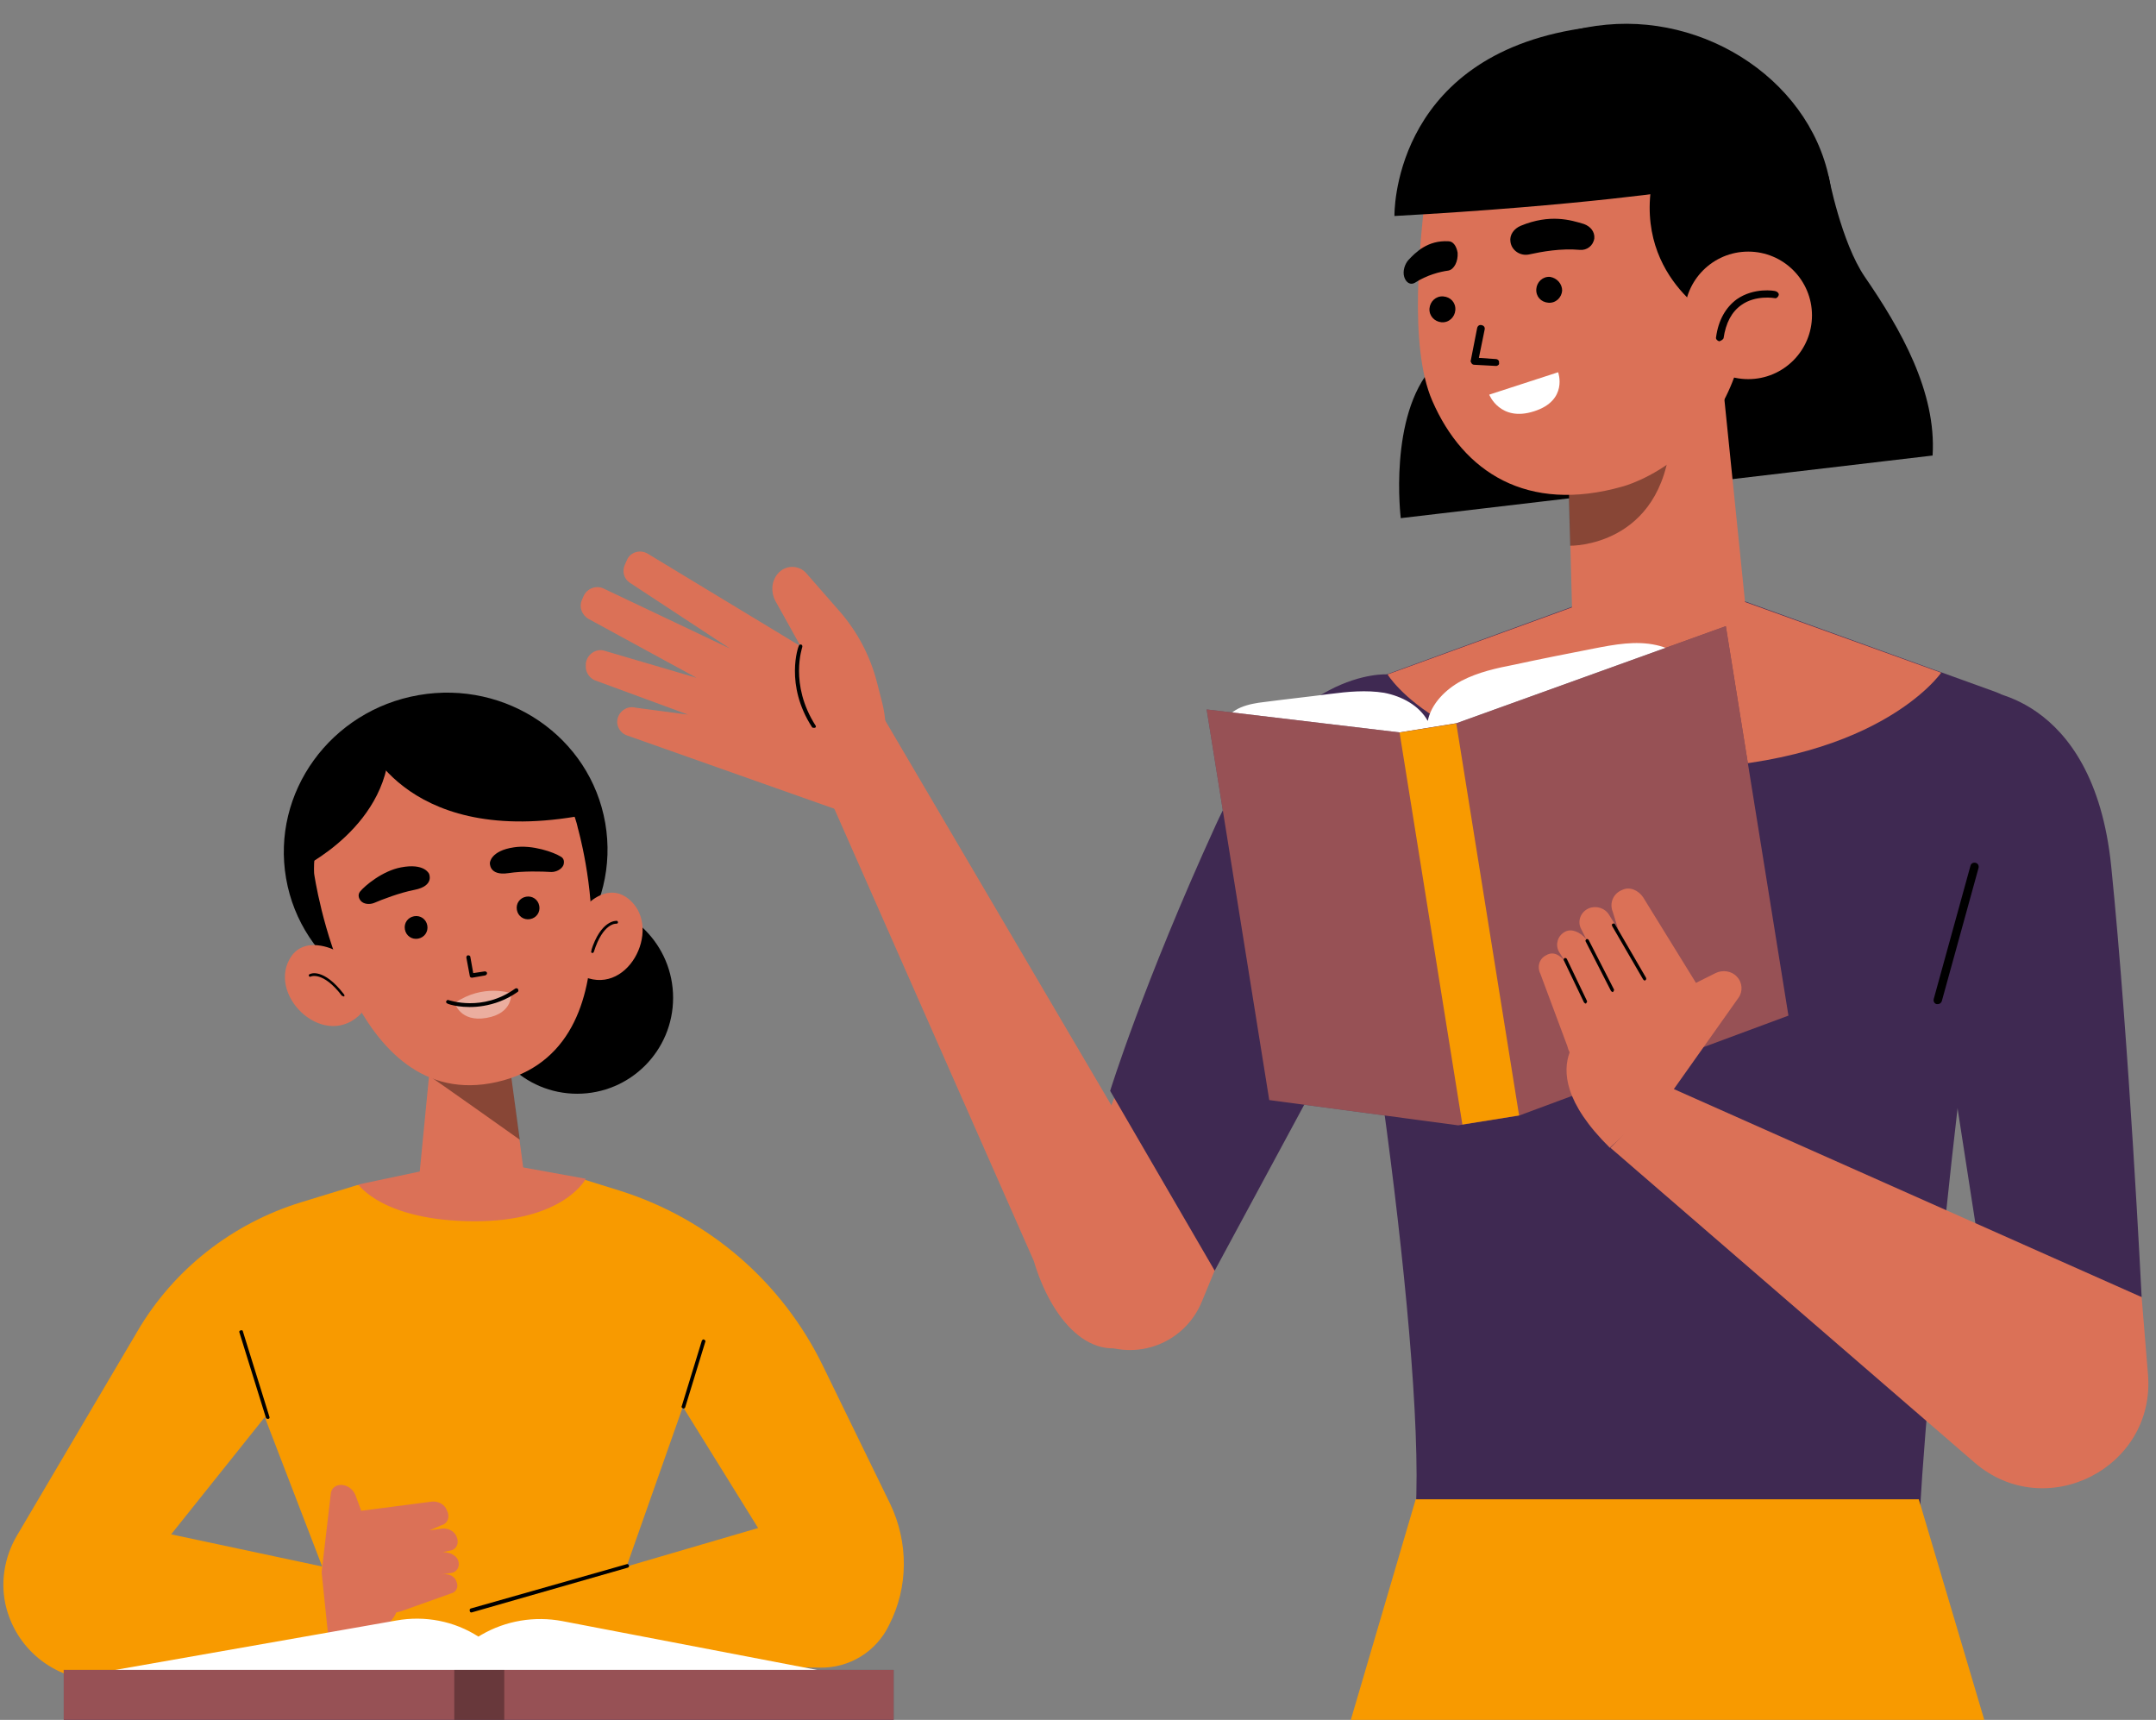 <?xml version="1.0" encoding="UTF-8"?><svg xmlns="http://www.w3.org/2000/svg" xmlns:xlink="http://www.w3.org/1999/xlink" height="299.4" preserveAspectRatio="xMidYMid meet" version="1.0" viewBox="-0.8 -4.1 375.4 299.4" width="375.4" zoomAndPan="magnify"><rect x="-0.8" y="-4.1" width="375.4" height="299.4" fill="#808080" stroke="none"/><g><g id="change1_2"><path d="M154.2,257.7l-11.7-24c-7.1-14.6-19.8-25.6-35.3-30.5l-6.1-1.9l-39.7,0.9l-9.8,3c-12,3.7-22.2,11.7-28.5,22.5 l-21,35.6c-2.2,3.8-2.9,8.3-1.8,12.5c2,7.6,8.9,12.8,16.7,12.6c22.1-0.5,64-1.4,64.6-2.1c0.7-0.7,42.2-0.3,60.4-0.1 c5.1,0.1,9.8-2.8,12-7.4C157.4,272.2,157.4,264.4,154.2,257.7z M29,263l16.3-20.4l10,26L29,263z M108.3,268.6l9.8-27.8l13.1,21.1 L108.3,268.6z" fill="#f89a00"/></g></g><g><g id="change2_1"><circle cx="99.7" cy="169.6" fill="inherit" r="16.7"/></g></g><g><g id="change2_7"><ellipse cx="76.8" cy="144" fill="inherit" rx="28.2" ry="27.5" transform="rotate(-9.858 76.806 144.003)"/></g></g><g><g id="change3_3"><path d="M343.4,116c0,0,20.3,0.2,23.4,30.7s5.3,75,5.3,75l-26.6,2.3l-12-77.4L343.4,116z" fill="#3f2952"/></g></g><g><g><g id="change4_11"><path d="M189.9,229.5c-6.4-3.1-9.3-10.7-6.7-17.3l22.6-56.8c3.5-9,8.7-13,16.5-11.5c7.4,1.5,13.2,8.8,11.9,16.2 l-25.7,62.3C205.5,229.8,197,233,189.9,229.5L189.9,229.5z" fill="#db7157"/></g></g></g><g><g id="change3_1"><path d="M240.8,113.3c0,0-17.3-1.3-29.9,26.2c-12.7,27.8-18.4,46.3-18.4,46.3l18.2,31.3l36.7-68L240.8,113.3z" fill="#3f2952"/></g></g><g><g id="change4_15"><path d="M153.2,121.1l-13.4,5l39.4,89.3c2.9,9.8,9.9,18.8,18.8,13.8l0,0c7.4-4.2,10.3-13.4,6.4-21L153.2,121.1z" fill="#db7157"/></g></g><g><g id="change4_10"><path d="M152.8,118.2l-0.9-3.5c-1.2-4.7-3.5-9-6.7-12.6l-5.6-6.4c-1.3-1.5-3.7-1.5-5,0.1l0,0 c-1.1,1.3-1.2,3.2-0.4,4.7l4.4,7.9L112,92.3c-1.3-0.8-3-0.3-3.6,1l-0.4,0.9c-0.5,1.1-0.2,2.4,0.8,3.1l17.5,11.5l-21.9-10.4 c-1.3-0.7-3-0.1-3.6,1.3l-0.3,0.7c-0.5,1.2,0,2.5,1.1,3.2l18.9,10.3l-16-4.7c-1.5-0.5-3.1,0.6-3.3,2.2v0.3 c-0.1,1.1,0.5,2.1,1.5,2.6l16.3,6l-9.1-1.2c-1.8-0.5-3.5,1.1-3.2,2.9l0,0c0.2,0.9,0.8,1.6,1.6,1.9l41.3,14.6l3-9.5 C153.6,125.5,153.7,121.8,152.8,118.2z" fill="#db7157"/></g></g><g><g id="change2_13"><path d="M140.9,122.6c-0.1,0-0.2,0-0.3-0.1c-4.8-7.4-2.4-14.1-2.3-14.2c0.1-0.2,0.2-0.2,0.4-0.2c0.2,0.1,0.2,0.2,0.2,0.4 c0,0.1-2.3,6.5,2.3,13.7c0.1,0.1,0.1,0.3-0.1,0.4C141,122.6,141,122.6,140.9,122.6z" fill="inherit"/></g></g><g><g id="change3_2"><path d="M346.8,116.4l-57.6-20.8l-57.6,21c-3,1.1-4.5,4.3-3.5,7.3c6.4,19,19.3,105.2,17.6,135h44.8h43 c1.7-29.7,10.6-116.2,16.9-135.2C351.3,120.7,349.8,117.5,346.8,116.4z" fill="#3f2952"/></g></g><g><g id="change4_7"><path d="M240.8,113.3c0,0,9.9,16.5,47.4,16.5s49-16.8,49-16.8l-48-17.3L240.8,113.3z" fill="#db7157"/></g></g><g><g id="change2_20"><path d="M336.6,170.7c-0.1,0-0.1,0-0.2,0c-0.4-0.1-0.6-0.5-0.5-0.9l6.4-23.2c0.1-0.4,0.5-0.6,0.9-0.5s0.6,0.5,0.5,0.9l-6.4,23.2 C337.2,170.5,336.9,170.7,336.6,170.7z" fill="inherit"/></g></g><g><g id="change2_30"><path d="M240.2,163.3c-0.3,0-0.6-0.2-0.7-0.5l-4.4-14.4c-0.1-0.4,0.1-0.8,0.5-0.9c0.4-0.1,0.8,0.1,0.9,0.5l4.4,14.4 c0.1,0.4-0.1,0.8-0.5,0.9C240.3,163.2,240.3,163.3,240.2,163.3z" fill="inherit"/></g></g><g><g id="change2_23"><path d="M318.2,30.5c1.7,18.6-14.2,35.2-33.3,36.9c-19.1,1.7-35.9-12-37.5-30.5c-1.7-18.6,12.5-35,31.5-36.7 C298-1.6,316.6,11.9,318.2,30.5z" fill="inherit"/></g></g><g><g id="change2_31"><path d="M317.6,26.6c0,0,2.2,11.5,6.3,17.5c6.2,9,12.5,20,11.8,31.1l-92.6,10.9c0,0-2.2-17.8,5.6-26.4c7.8-8.5,0.1-27.8,0.1-27.8 L317.6,26.6z" fill="inherit"/></g></g><g><g id="change4_1"><path d="M272.2 74.3L273.1 108.7 303.4 104.2 298.1 52.2z" fill="#db7157"/></g></g><g opacity=".38"><g id="change2_9"><path d="M272.6,90.9c0,0,16,0.3,17.5-18.6l-17.8,7.8L272.6,90.9z" fill="inherit"/></g></g><g><g id="change4_16"><path d="M251.4,19.9c-2.3,2.3-3.6,5.3-3.9,8.5c-1,9.4-3.1,27.7,1.1,37.3c5.4,12.4,16.5,19.6,33.1,14.9 c0,0,20-5.1,21.8-30.3C306.3,9.1,270.8,0.4,251.4,19.9z" fill="#db7157"/></g></g><g><g id="change2_25"><path d="M252.6,49.9c-0.1,1.2-1.1,2.2-2.4,2.1c-1.2-0.1-2.2-1.1-2.1-2.4c0.1-1.2,1.1-2.2,2.4-2.1 C251.8,47.6,252.7,48.6,252.6,49.9z" fill="inherit"/></g></g><g><g id="change2_34"><path d="M271.2,46.5c-0.1,1.2-1.1,2.2-2.4,2.1s-2.2-1.1-2.1-2.4c0.1-1.2,1.1-2.2,2.4-2.1C270.3,44.3,271.2,45.3,271.2,46.5z" fill="inherit"/></g></g><g><g id="change2_11"><path d="M259.8,59.6c-0.1,0-0.1,0-0.2,0l-3.7-0.2c-0.2,0-0.4-0.1-0.5-0.3s-0.2-0.3-0.1-0.5l1.1-5.6c0.1-0.4,0.4-0.6,0.8-0.5 s0.6,0.4,0.5,0.8l-1,4.9l2.9,0.2c0.4,0,0.7,0.3,0.6,0.7C260.3,59.3,260.1,59.5,259.8,59.6z" fill="inherit"/></g></g><g><g id="change2_26"><path d="M262.2,38L262.2,38c0.2,1.5,1.7,2.5,3.2,2.2c2.3-0.5,5.6-1.1,8.9-0.8c1.2,0.1,2.3-0.7,2.5-2l0,0c0.1-1.2-0.7-2.1-1.8-2.5 c-2.3-0.7-5.9-1.8-11,0.3C262.8,35.7,262,36.8,262.2,38z" fill="inherit"/></g></g><g><g id="change2_19"><path d="M253,39.9L253,39.9c0.1,1.5-0.6,2.9-1.6,3.1c-1.5,0.2-3.8,0.8-5.8,2.1c-0.8,0.5-1.6,0-1.9-1l0,0c-0.3-1,0.1-2.2,0.7-2.9 c1.3-1.4,3.4-3.5,7-3.3C252.2,37.9,252.8,38.7,253,39.9z" fill="inherit"/></g></g><g><g id="change5_4"><path d="M258.5,64.6l12-3.9c0,0,1.8,4.9-4.2,6.8C260.4,69.4,258.5,64.6,258.5,64.6z" fill="#fff"/></g></g><g><g><g id="change2_17"><path d="M297.6,51.3c0,0-15.8-8.4-9.8-27.6c0,0,21.1,4.3,18,7.2C302.7,33.8,297.6,51.3,297.6,51.3z" fill="inherit"/></g></g><g><g id="change2_3"><path d="M292.6,28.9c0,0-17.8,2.8-50.6,4.6c0,0-0.6-26.8,31-32.4c29.3-5.2,40.7,20.1,35.8,43.3l-12.5,4.5L292.6,28.9z" fill="inherit"/></g></g></g><g><g id="change4_5"><circle cx="303.6" cy="50.8" fill="#db7157" r="11.1"/></g></g><g><g id="change2_14"><path d="M298.6,55.3h-0.1c-0.3-0.1-0.6-0.4-0.5-0.7c0.4-3,1.7-5.2,3.6-6.6c3-2.1,6.6-1.5,6.8-1.4c0.3,0.1,0.6,0.4,0.5,0.7 s-0.4,0.6-0.7,0.5c0,0-3.3-0.6-5.8,1.2c-1.7,1.2-2.7,3.1-3.1,5.8C299.2,55,298.9,55.2,298.6,55.3z" fill="inherit"/></g></g><g><g id="change1_3"><path d="M245.7 256.9L234.4 295.3 344.7 295.3 333.3 256.9z" fill="#f89a00"/></g></g><g><g><g id="change5_3"><path d="M295.5,113.7c-1.8-2.7-4.7-4.8-7.9-5.5c-3.6-0.8-7.3-0.1-10.9,0.6c-4.6,0.9-9.2,1.8-13.8,2.8 c-3.1,0.6-6.3,1.3-9.2,2.8c-2.8,1.5-5.3,4-5.9,7c-1.5-2.7-4.5-4.3-7.6-4.9c-3.1-0.5-6.3-0.2-9.4,0.2c-3.8,0.5-7.6,0.9-11.4,1.4 c-2.7,0.3-6,1-6.9,3.6c0.6,0.4,1.3,0.6,1.9,1c3,2.1,6,4.1,9.5,5.3c3.6,1.2,7.4,1.4,11.2,1.3c9-0.1,18-1.6,26.9-3.3 C273.8,123.8,286.8,121.8,295.5,113.7z" fill="#fff"/></g></g><g><g id="change3_5"><path d="M209.3 119.4L242.9 123.4 252.8 121.8 299.7 104.9 310.6 172.7 263.7 190.1 253.1 191.8 220.2 187.4z" fill="#3f2952"/></g></g><g opacity=".56"><g id="change4_17"><path d="M209.3 119.4L242.9 123.4 252.8 121.8 299.7 104.9 310.6 172.7 263.7 190.1 253.1 191.8 220.2 187.4z" fill="#db7157"/></g></g><g><g id="change1_1"><path d="M248.3 122.2H258.3V191.3H248.3z" fill="#f89a00" transform="rotate(-9.105 253.296 156.764)"/></g></g></g><g><g id="change4_9"><path d="M372.1,221.7L290,185.2l-10.4,10.5l63.4,54.8c12.4,10.7,31.6,0.9,30.2-15.4L372.1,221.7z" fill="#db7157"/></g></g><g><g id="change4_12"><path d="M285.3,152.1l9.2,14.9l3.4-1.7c1.2-0.6,2.8-0.4,3.7,0.6c1,1,1.1,2.6,0.3,3.7l-11.4,16.1l-11,10 c-8-7.9-8.2-13.3-7-16.6c-0.2-0.4-0.3-0.7-0.4-1.1l-4.7-12.6c-0.6-1.2-0.2-2.6,1-3.2c0.8-0.5,2.2-0.7,3.7,1.7l-1.5-2.4 c-0.6-1.2-0.2-2.7,1.1-3.4c1.1-0.6,2.6,0,3.7,1.3l-0.9-1.8c-0.7-1.3-0.1-3,1.4-3.6c1.3-0.5,2.8,0,3.5,1.2l1.6,2.6l-1-3.2 c-0.6-1.5,0.1-3.2,1.7-3.8C283,150.2,284.5,150.9,285.3,152.1z" fill="#db7157"/></g></g><g><g id="change2_32"><path d="M285.6,166.6c-0.1,0-0.2-0.1-0.3-0.2l-5.4-9.3c-0.1-0.2,0-0.4,0.1-0.4c0.2-0.1,0.4,0,0.4,0.1l5.4,9.3 c0.1,0.2,0,0.4-0.1,0.4C285.7,166.6,285.6,166.6,285.6,166.6z" fill="inherit"/></g></g><g><g id="change2_5"><path d="M280,168.6c-0.1,0-0.2-0.1-0.3-0.2l-4.4-8.6c-0.1-0.1,0-0.3,0.1-0.4c0.1-0.1,0.3,0,0.4,0.1l4.4,8.6c0.1,0.1,0,0.3-0.1,0.4 C280.1,168.6,280.1,168.6,280,168.6z" fill="inherit"/></g></g><g><g id="change2_18"><path d="M275.3,170.6c-0.1,0-0.2-0.1-0.3-0.2l-3.5-7.3c-0.1-0.2,0-0.3,0.1-0.4c0.1-0.1,0.3,0,0.4,0.1l3.5,7.3 c0.1,0.2,0,0.3-0.1,0.4C275.4,170.6,275.3,170.6,275.3,170.6z" fill="inherit"/></g></g><g><g><g><g id="change4_14"><path d="M101.5,153.3c0,0,3.7-4,7.4-0.7c5.7,5.1-0.6,17.3-8.7,13L101.5,153.3z" fill="#db7157"/></g></g><g><g id="change2_29"><path d="M102.3,161.8C102.3,161.8,102.2,161.8,102.3,161.8c-0.2-0.1-0.3-0.2-0.2-0.3c1.7-5.5,4.4-5.3,4.5-5.3 c0.1,0,0.2,0.1,0.2,0.3c0,0.1-0.1,0.2-0.3,0.2l0,0c0,0-2.3-0.2-3.9,4.9C102.5,161.8,102.4,161.8,102.3,161.8z" fill="inherit"/></g></g></g></g><g><g><g><g id="change4_13"><path d="M57.5,161.3c0,0-5.5-2.8-7.9,1.6c-3.7,6.7,6.4,16,12.6,9.3L57.5,161.3z" fill="#db7157"/></g></g><g><g id="change2_12"><path d="M58.9,169.3c-0.1,0-0.1,0-0.2-0.1c-3.3-4.3-5.4-3.3-5.4-3.3c-0.1,0.1-0.3,0-0.3-0.1c-0.1-0.1,0-0.3,0.1-0.3 c0.1-0.1,2.4-1.2,6,3.5c0.1,0.1,0.1,0.3,0,0.4C59,169.3,59,169.3,58.9,169.3z" fill="inherit"/></g></g></g></g><g><g id="change4_8"><path d="M74.1 181.2L72.2 200.7 90.5 200.7 87.9 181z" fill="#db7157"/></g></g><g opacity=".38"><g id="change2_2"><path d="M73.9,183.2c0.6,0.3,15.8,11.1,15.8,11.1L87.9,181L73.9,183.2z" fill="inherit"/></g></g><g><g id="change4_3"><path d="M53.9,148c0,0,5.8,40.8,30.6,36.5c26.8-4.7,15.3-44.5,15.3-44.5s-3.3-18.3-26.3-14.3 C52.3,129.4,53.9,148,53.9,148z" fill="#db7157"/></g></g><g><g id="change2_8"><path d="M73.6,157c0.2,1.1-0.5,2.1-1.6,2.3s-2.1-0.5-2.3-1.6c-0.2-1.1,0.5-2.1,1.6-2.3C72.4,155.2,73.4,155.9,73.6,157z" fill="inherit"/></g></g><g><g id="change2_24"><path d="M93.1,153.6c0.2,1.1-0.5,2.1-1.6,2.3s-2.1-0.5-2.3-1.6c-0.2-1.1,0.5-2.1,1.6-2.3C91.9,151.8,92.9,152.5,93.1,153.6z" fill="inherit"/></g></g><g><g id="change2_21"><path d="M83.7,165.7L83.7,165.7l-2.3,0.4c-0.2,0-0.4-0.1-0.4-0.3l-0.6-3.2c0-0.2,0.1-0.4,0.3-0.4c0.2,0,0.4,0.1,0.4,0.3l0.5,2.8 l2-0.3c0.2,0,0.4,0.1,0.4,0.3S83.9,165.6,83.7,165.7z" fill="inherit"/></g></g><g><g id="change2_4"><path d="M84.5,146.1c0,0-0.2,2.3,3.2,1.8c2.6-0.4,5.9-0.3,7.5-0.2c0.9,0,1.8-0.5,2.1-1.2l0,0c0.2-0.6,0.1-1.2-0.5-1.5 c-1.1-0.7-4.9-2.1-8.1-1.6C84.6,144,84.5,146.1,84.5,146.1z" fill="inherit"/></g></g><g><g id="change2_16"><path d="M73.9,148c0,0,1,2.1-2.5,2.8c-2.6,0.5-5.7,1.7-7.1,2.3c-0.8,0.3-1.8,0.2-2.3-0.4l0,0c-0.4-0.5-0.5-1.1-0.1-1.6 c0.8-1,3.9-3.6,7.1-4.2C73.1,146.1,73.9,148,73.9,148z" fill="inherit"/></g></g><g opacity=".43"><g id="change5_2"><path d="M88.2,168.8c0,0,0.4,3.5-4.3,4.3c-4.6,0.8-5.5-2.6-5.5-2.6C83.3,167.1,88.2,168.8,88.2,168.8z" fill="#fff"/></g></g><g><g id="change2_6"><path d="M83.4,171c-3.5,0.6-6.2-0.3-6.3-0.4c-0.2-0.1-0.3-0.3-0.2-0.4c0.1-0.2,0.3-0.3,0.4-0.2c0.1,0,5.9,2.1,11.6-2 c0.2-0.1,0.4-0.1,0.5,0.1c0.1,0.2,0.1,0.4-0.1,0.5C87.3,170,85.2,170.7,83.4,171z" fill="inherit"/></g></g><g><g id="change4_4"><path d="M61.6,202.1l20.8-4.4l18.8,3.4c0,0-3.8,7.5-19.6,7.4S61.6,202.1,61.6,202.1z" fill="#db7157"/></g></g><g><g id="change2_22"><path d="M51.3,147.2c0,0,16.4-7.6,15.7-23C67,124.2,48,123.8,51.3,147.2z" fill="inherit"/></g></g><g><g id="change2_10"><path d="M62.8,124.7c0,0,7.5,19.5,39.6,12.8c0,0-5.2-17.7-21.9-17.8C63.9,119.6,62.8,124.7,62.8,124.7z" fill="inherit"/></g></g><g><g id="change4_2"><path d="M74.4,257.3l-12.3,1.6l-1-2.7c-0.4-1-1.3-1.7-2.3-1.8s-1.9,0.5-2,1.5l-1.6,13.7l1.1,10.6 c8.2,0.9,11-1.4,11.9-3.6c0.3-0.1,0.5-0.1,0.8-0.2l8.7-3.1c0.9-0.2,1.4-1.1,1-2c-0.2-0.7-0.9-1.6-2.8-1.3l2-0.3 c0.9-0.2,1.4-1.1,1.1-2.1c-0.3-0.9-1.4-1.5-2.7-1.5l1.4-0.3c1-0.2,1.5-1.3,1-2.4c-0.4-1-1.5-1.5-2.5-1.4l-2.2,0.3l2.1-0.9 c1.1-0.3,1.5-1.5,0.9-2.6C76.6,257.7,75.4,257.2,74.4,257.3z" fill="#db7157"/></g></g><g><g id="change5_1"><path d="M15.3,287.3l52.9-9.3c5-0.9,10.1,0.1,14.3,2.8l0,0l0.5-0.3c4.3-2.5,9.3-3.3,14.1-2.4l52.7,10.1L15.3,287.3z" fill="#fff"/></g></g><g><g id="change3_4"><path d="M10.3 286.6H154.8V295.3H10.3z" fill="#3f2952"/></g></g><g opacity=".56"><g id="change4_6"><path d="M10.3 286.6H154.8V295.3H10.3z" fill="#db7157"/></g></g><g opacity=".31"><g id="change2_33"><path d="M78.3 286.6H87V295.3H78.3z" fill="inherit"/></g></g><g><g id="change2_28"><path d="M45.8,242.9c-0.1,0-0.3-0.1-0.3-0.2l-4.6-14.8c-0.1-0.2,0-0.4,0.2-0.4c0.2-0.1,0.4,0,0.4,0.2l4.6,14.8 c0.1,0.2,0,0.4-0.2,0.4C45.8,242.9,45.8,242.9,45.8,242.9z" fill="inherit"/></g></g><g><g id="change2_27"><path d="M118.2,241.1L118.2,241.1c-0.3-0.1-0.4-0.3-0.3-0.4l3.5-11.4c0.1-0.2,0.3-0.3,0.4-0.2c0.2,0.1,0.3,0.3,0.2,0.4l-3.5,11.4 C118.5,241,118.3,241.1,118.2,241.1z" fill="inherit"/></g></g><g><g id="change2_15"><path d="M81.3,276.6c-0.2,0-0.3-0.1-0.3-0.3c-0.1-0.2,0.1-0.4,0.2-0.4l27.1-7.7c0.2-0.1,0.4,0.1,0.4,0.2c0.1,0.2-0.1,0.4-0.2,0.4 L81.3,276.6L81.3,276.6z" fill="inherit"/></g></g></svg>